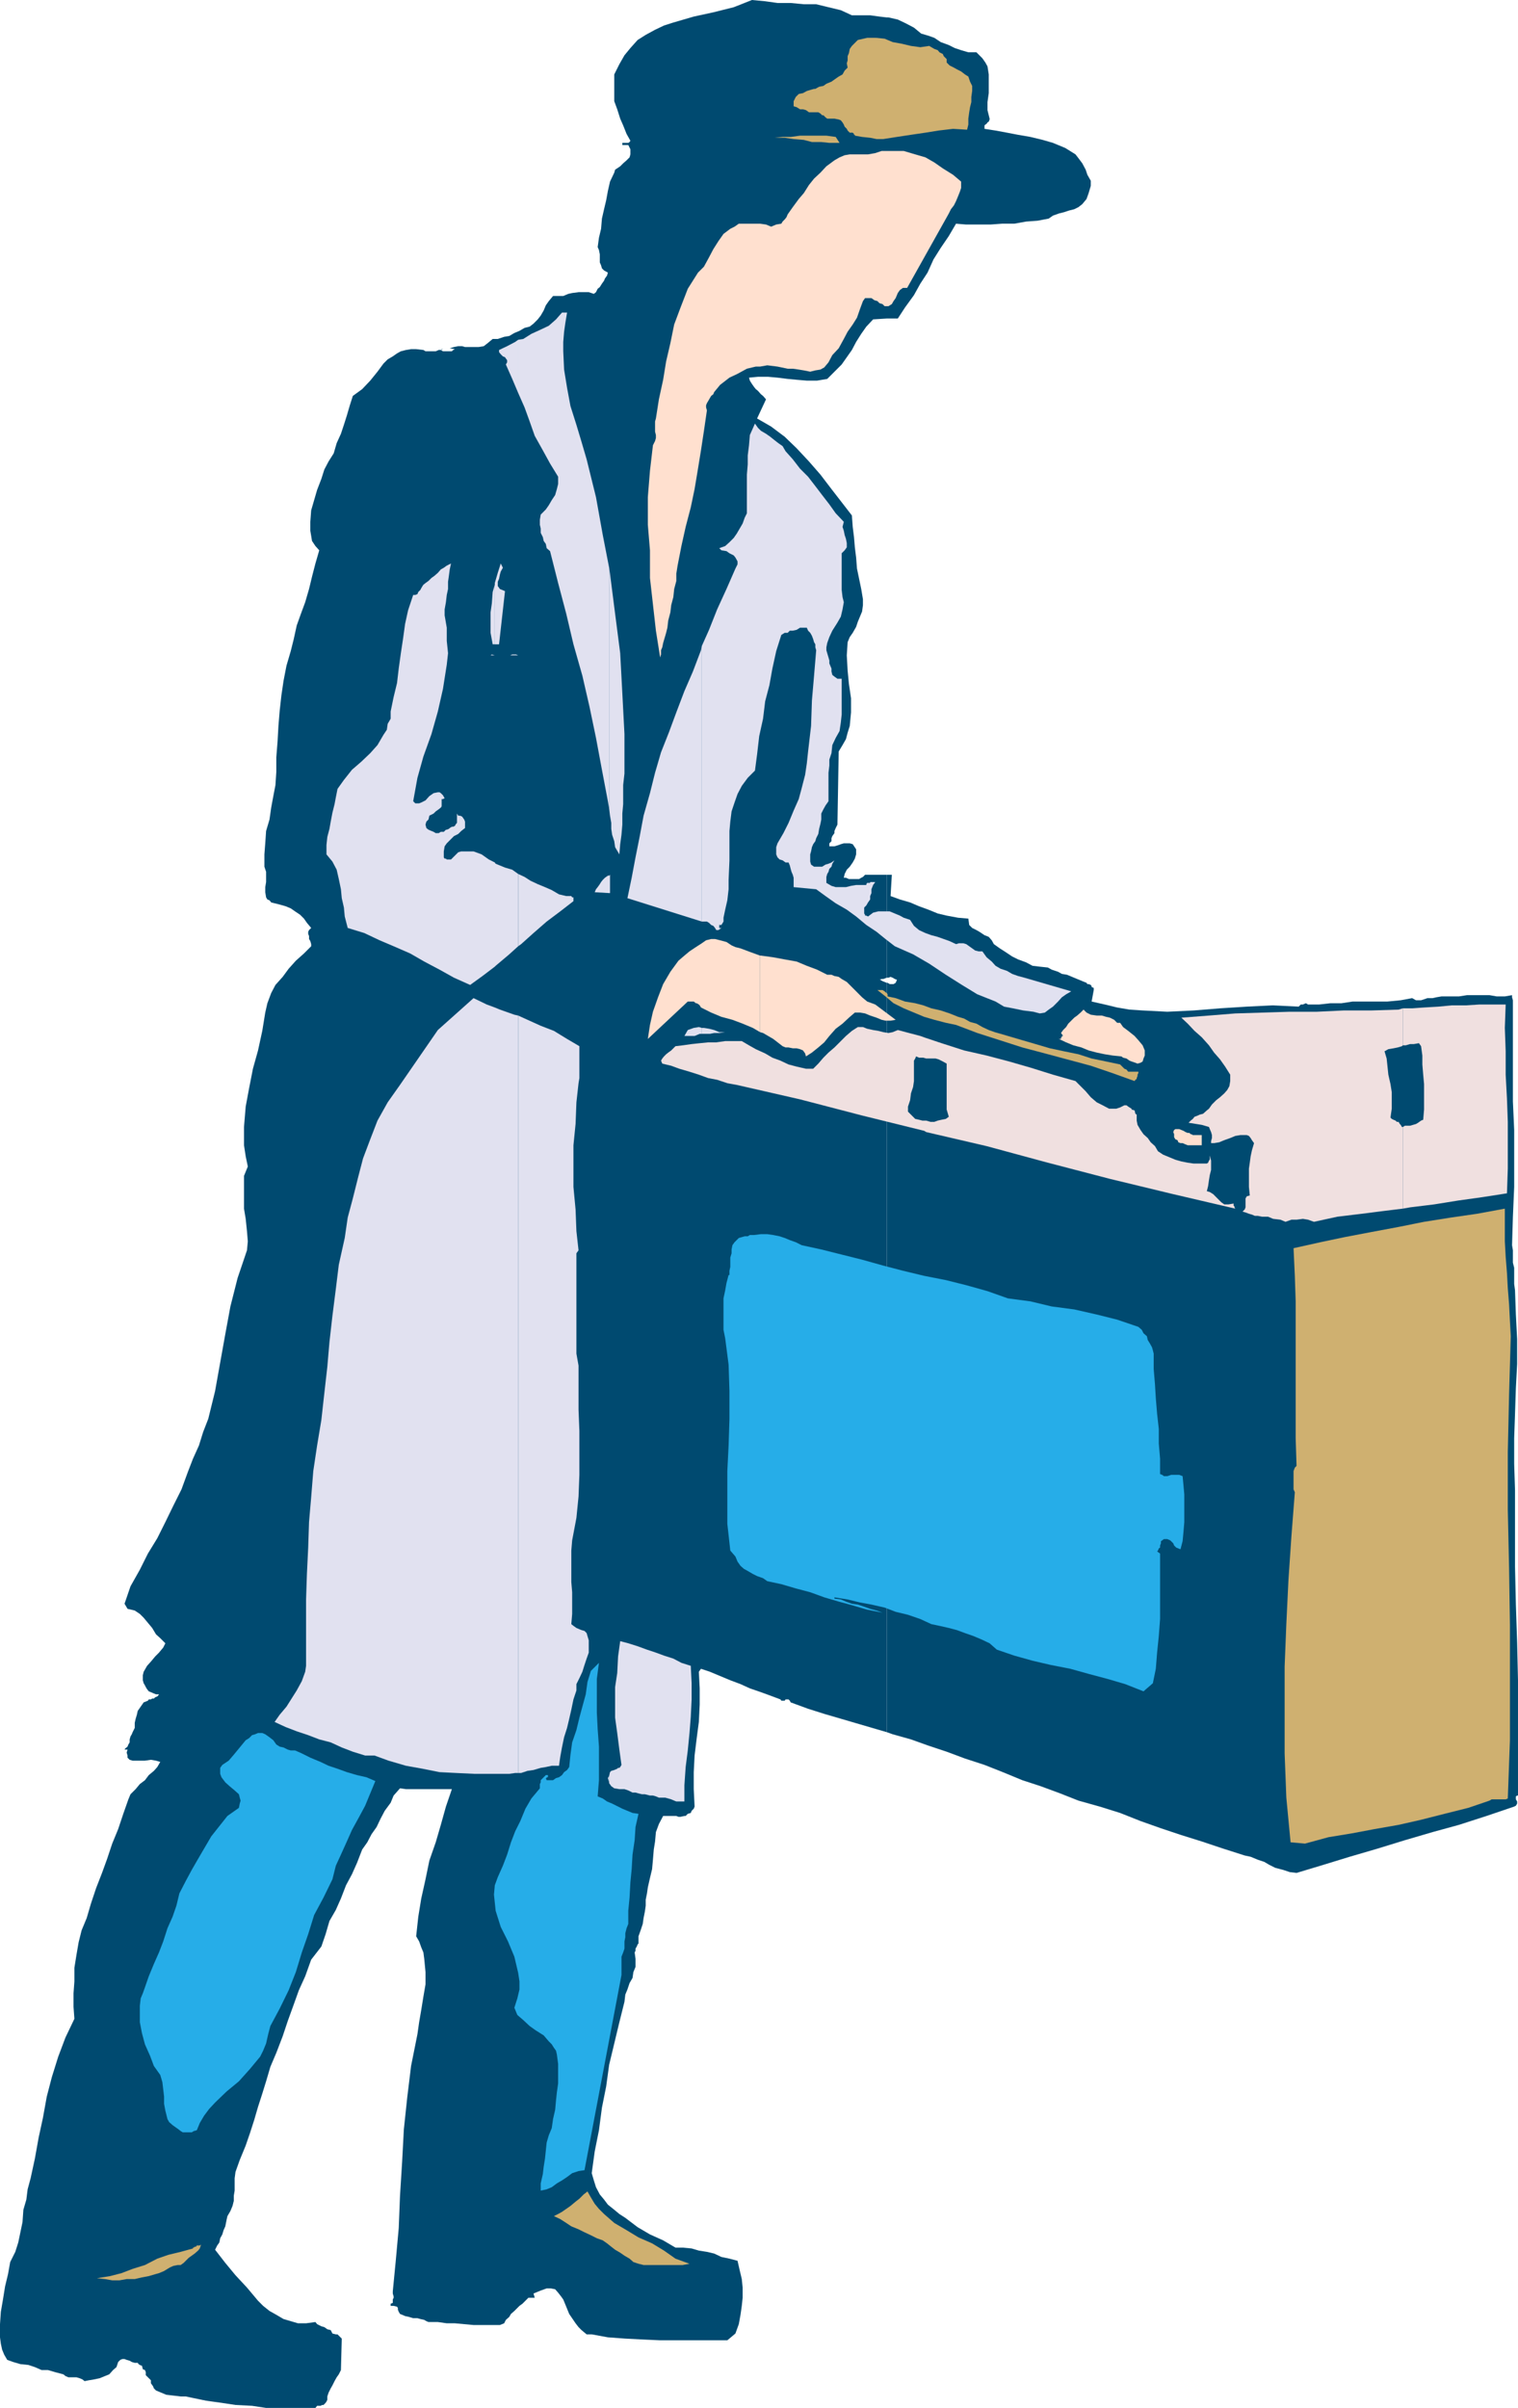 <svg xmlns="http://www.w3.org/2000/svg" width="357.098" height="566.199"><path fill="#004a70" d="m208.598 407.297 1.402.5 4.297 1.203 3.902 1.398 4.5 1.5L227 413.5l4.598 1.5 4.3 1.7 4.602 1.898 4.297 1.402 4.601 1.7 4.301 1.698 5 1.399 4.801 1.5 4.797 1.902 4.8 1.7 4.801 1.601 4.801 1.5 5.098 1.7 5 1.597 1.402.3 1.7.7 1.5.5 1.199.703 1.402.7 1.898.5 1.5.5 1.602.198 6.297-1.898 6.203-1.902 6.5-1.899 6.5-2 6.5-1.902 6.2-1.7 6.5-2.097 6.5-2.203.398-.2.3-.5v-.5l-.3-.5v-.699l.3-.199h.2v-27.101l-.2-8.899-.3-8.902-.2-8.899v-18l-.199-6.199v-6l.2-5.8.199-6 .3-5.7v-5.8l-.3-5.801-.2-5.7-.199-1.5v-3.8l-.3-1.2V294l-.2-1.203.2-6.7.3-7V265.7l-.3-6.699v-23.8l-.2-.7v-.5l-1.699.297h-1.902l-1.7-.297h-5.3l-1.899.297h-4.101l-1.2.203-.898.2h-1.203l-1.5.5h-1.2l-.898-.5-2.699.5-3.102.3H318.2l-2.601.398H313l-2.703.301h-2.598l-.5-.3-.699.3h-.5l-.5.5-6.203-.3-6 .3-6.297.399-6.203.5-6.2.3-5.8-.3-3.098-.2-2.902-.5-2.899-.699-3.101-.699.5-2.703v-.5l-.5-.2v-.199l-.2-.3-.5-.2h-.3l-.2-.3-1-.399-3.597-1.5-1.203-.199-.899-.5-1.5-.5-.898-.5-1.902-.203-1.7-.2-1.5-.8-1.898-.7-1.402-.699-1.5-1-1.399-.898-1.402-1-.5-.902-.7-.801-1-.399-1.199-.8-.699-.399-1-.5-.699-.699-.203-1.5-2.399-.203-2.699-.5-2.101-.5-2.2-.899-2.199-.8-2.101-.899-2.399-.699-2.199-.8.297-5h-1.2v24.198H209l.5-.199.5.2.5.3.5.2-.3.699-.5.3h-.903l-.5-.3h-.2v176.199"/><path fill="#004a70" d="m208.598 231.098-1-.399-.5-.3h-.2l.5-.2h.399l.8-.3v-24.2H203.5l-.5.5-.402.2-.5.3h-2.399l-.699-.3h-.5l.2-.899.5-1 .698-.703.7-1 .5-.899.3-1V199.7l-.8-1.199-.7-.203H198.5l-.703.203-.5.2-1 .3h-1.2v-.703l.5-.5v-.7l.2-.5.5-.699v-.5l.3-.699.403-.8.297-17.2.902-1.5.801-1.402.398-1.5.5-1.598.301-3.199v-3.3l-.5-3.403-.3-3.098-.2-3.601.2-3.098.5-1.203.699-1 .8-1.399.399-1.199.5-1.199.5-1.203.203-1.5v-1.399l-.402-2.398-.5-2.402-.5-2.399-.2-2.601-.3-2.399-.2-2.402-.3-2.399-.2-2.699-2.398-3.101-2.402-3.098-2.598-3.402-2.703-3.098-2.899-3.102-2.8-2.699-3.2-2.402-3.3-1.899 2.101-4.5-.699-.8-.5-.399-.703-.8-.5-.399-.399-.5-.5-.703-.5-.797-.199-.703 2.098-.2h2.402l2.2.2 2.398.3 2.101.2 2.399.203h2.402l2.399-.402 1.699-1.7L198 85.7l1.2-1.7 1.198-1.703 1-1.899 1.2-1.898 1.199-1.703 1.601-1.7 3.2-.199v-70.8l-1.7-.2-2.199-.3h-4.3l-2.602-1.2L192 1h-2.902L186 .7h-3.102L180 .296 176.898 0l-4.3 1.7-4.801 1.198-4.598 1-4.8 1.399-2.2.703-2.101 1-2.2 1.2L150 9.397l-1.703 1.899L146.898 13l-1.199 2.098L144.5 17.5v6.297l.7 1.902.698 2.2.7 1.601.8 2 .899 1.598-.2.3-.3.2h-1.399v.5h1.399l.5 1v1.199l-.2.703-.699.7-.8.698-.7.7-1.199.8-.199.7-1 2.101-.5 2.2-.402 2.199-.5 2.101-.5 2.2-.2 2.398-.5 2.101-.3 2.2.3.699.2 1v1.902l.3.7.2.699.5.5.902.5-.203.699-.5.703-.2.5-.5.7-.5.8-.5.398-.398.801-.5.399-1.199-.399h-2.402l-1.5.2-.899.199-1.199.5h-2.402l-1 1.199-.7 1-.5 1.203-.699 1.2-.699.898-1 1-.902.699-1.2.3-1.199.7-1.199.5-1.203.703-1.2.2-1.5.5h-1.199l-1.199 1-.902.698-1.2.2h-3.199l-.699-.2h-.902l-1 .2-1 .3 1.203.2-.402.199-.301.3h-2.098l-.5-.3h-.5l-.699.3h-2.402l-.5-.3-1.7-.2H96.7l-1.199.2-1.203.3-.899.5-1 .7-1.199.703-1 1-1.402 1.898-1.7 2.102-1.898 2-2.2 1.598-.703 2.199-.7 2.402-.699 2.2L80.2 102l-1 2.2-.699 2.398-1.203 1.902-1 1.898-.7 2.2-1 2.601-.699 2.399L73.2 120l-.2 2.7v2.097l.2 1.203.198 1.2.801 1.198.899 1-.899 3.102-.8 3.098-.7 2.902-.902 3.098-1 2.699-1 2.8-.7 3.2-.699 2.8-1 3.403-.699 3.598-.5 3.402-.402 3.598-.297 3.601-.203 3.598-.297 3.8v3.403l-.203 3.098-.5 2.601-.5 2.7-.399 2.8-.8 2.7-.2 2.898-.199 2.601v2.899l.399 1.203v2.398l-.2 1.2v1.199l.2 1.203.3.5.5.2.399.5.8.198 1.2.301 1.402.399 1.2.5 1 .699 1.199.8.902.903.7 1 1 1.2-.5.5-.2.398v.5l.2.5v.699l.3.5.2.703v.5l-1.7 1.7-1.902 1.698-1.7 1.899-1.398 1.902-1.703 1.899-1 1.902-.899 2.398-.5 2.2-.699 4.3-1 4.602-1.199 4.297-.902 4.601-.801 4.301-.399 4.801v4.297l.399 2.601.5 2.399-.899 2.203v7.7l.399 2.398.3 2.902.2 2.398-.2 2.102-2.199 6.5-1.699 6.7L53 313.7l-1.203 6.698-1.2 6.7-1.597 6.5-1.203 3.101-1 3.2L45.398 343l-1.199 3.098-1.5 4.101L40.797 354l-1.899 3.898L37 361.7l-2.203 3.598-1.899 3.8L30.7 373l-1.402 4.098.703 1.199 1.7.402 1.198.801.899.898 2 2.399.902 1.5 1 .902 1.2 1.2-.5 1-1 1.199-.899.902-1 1.2-.902 1-.801 1.398-.2.8v1.2l.2.699.3.5.2.402.3.5.403.5.5.2.7.3.5.2h.698l-.199.3-.199.2-.5.199-.3.3h-.403l-.297.2H35l-.203.3-1 .399-1.399 2-.199.902-.3 1-.2.899v1.199l-.5 1-.199.5-.3.5-.2.703v.7l-.3.5-.2.5-.5.398-.203.3H30l-.203.7.203.699v.5l.5.5.7.203h2.898l1.402-.203 1.2.203 1 .297-.7 1.203-.8.898-1.2 1-.902 1.2-1.2.902-1 1.2-1.199 1.198-.5 1.2L29 426.5l-1.203 3.598-1.399 3.402-1.199 3.598-1.199 3.3L22.598 444l-1.2 3.598-1 3.402-1.199 2.898-.699 2.801-.5 2.899-.5 3.101v3.2l-.203 2.8v3.2l.203 2.8-2.102 4.399-1.699 4.5-1.5 4.8L11 493l-.902 5-1 4.598-.899 5-1 4.601-.699 2.598-.3 2.402-.7 2.399-.203 2.902-1 4.797-.7 2.203-1.199 2.398-.5 2.801-.699 2.899-.5 3.101-.5 2.899L0 546.5v3.098l.2 1.5.3 1.402.5 1.2.7 1.198 1.398.5 1.699.5 1.902.2 1.5.5 1.598.699h1.5l1.703.5 1.898.5.5.402.7.301H18l.7.2.698.3.5.398 1-.199 1.2-.199 1.402-.3 1.2-.5 1-.403.898-1 .8-.7.399-1.199.5-.5.5-.199h.5l.5.2.703.199.5.3.7.2h.698l.2.3.3.2.5.199.2.8.5.2.199.5v.703l1.203 1.2v.698l.5.7.2.5.5.5 2.398 1 1.699.199 1.703.203h1.2l1.398.297 3.402.703 3.598.5 3.3.5 3.899.2 3.3.5H74.2l.399-.5h.8l.399-.2h.3l.5-.5.2-.3.203-.403v-.797l.297-.902.5-1 .402-.7.5-1 .5-.898.5-.703.5-1 .2-7.399-1-1H79l-.8-.199-.403-.8-.797-.2-.703-.5-.7-.199-1-.5-.398-.5-2.199.297h-1.902l-3.399-1-1.699-1-1.602-.899-1.5-1.199L60.7 541l-2.601-3.102-2.7-2.898L53 532.098 50.598 529l.5-1 .5-.703.199-1 .5-.899.3-1L53 523.5l.297-1.5.203-.902.7-1.2.5-1.199.3-1.199v-1.203l.2-1.2V512.2l.198-1.5 1-2.8 1.399-3.399 1-2.902 1-3.098.902-3.102 1-3.101.899-2.899 1-3.398L65 482.7l1.5-3.903 1.2-3.598 1.198-3.3L70.297 468l1.5-3.3 1.402-3.903 2.399-3.098 1-2.902.902-3.098 1.5-2.601 1.2-2.7 1.198-3.101 1.399-2.598L84 438l1.2-3.102 1.198-1.699 1-1.902 1.2-1.7.902-1.898 1-1.902 1.398-1.899.7-1.699 1.5-1.699 1.402.2h10.797l-1.399 4.097-1.199 4.3-1.199 4.102-1.5 4.301-.902 4.398-1 4.5-.7 4.301-.5 4.598.7 1.203.5 1.398.5 1.2.199 1.5.3 3.101v2.899l-.5 2.902-.5 3.098-.5 2.902-.398 2.797-1.5 7.5-.902 7.402-.797 7.5-.402 7.598-.5 8-.301 7.601-.7 7.7-.699 7.199v.5l.2.703v.297l-.2.402v.801l-.5.2v.5h.7l.8.198.2.301v.399l.199.5.3.5.5.199.7.3.902.2 1 .3h1l.7.2.898.203.5.297.5.203H103l2.098.297H107l2.2.203 2.198.2h6.2l1-.403.402-.797.797-.703.402-.7.801-.699 1.2-1.199.698-.5 1.2-1.199.199-.203h1.5l-.297-1 1.7-.7 1.398-.5h1l1 .2.699.8.703.903.5.7.5 1.198.898 2.2 1.5 2.199.7.902.699.7 1.203 1h1.2l3.8.699 4.098.3 3.902.2 4.297.199h15.8l1.903-1.598.797-2.199.402-2.203.301-2.098.2-1.902v-2.399l-.2-2-.5-2.101-.5-2.2-1.902-.5-1.899-.398-1.699-.8-1.703-.399-1.899-.3-1.699-.5-2.101-.2h-1.7L156 526.797l-3.102-1.399L150 523.7l-2.902-2.199-1.399-.902-1.199-1-1.5-1.2-.902-1.199-1-1.199-.899-1.703-.5-1.598-.5-1.699.7-5.102 1-5 .699-5.3 1-5 .699-5.098 1.203-5 1.2-5 1.198-4.8.2-1.7.5-1.203.5-1.5.699-1.2.203-1.398.5-1.199v-1.902l-.203-1.5.203-.399v-.5l.297-.5.203-.5.2-.199v-1.703l.5-1.399.5-1.5.198-1.398.301-1.5.2-1.402V446.7l.3-1.5.2-1.402.5-2.2.5-2.097.199-2.203.199-2.399.3-1.898.2-2.203.703-1.899 1-1.898h3.098l.5.2h.5l.902-.2h.297l.5-.5.703-.203.2-.5.5-.5.198-.5-.199-4.098v-4l.2-3.902.5-4.098.5-3.8.199-4.102V397l-.2-3.902.5-.7 2.102.7 4.797 2 2.402.902 2.2 1 2.601.898 2.2.801 2.398.899.199.3h.8l.2-.3h.703l.297.3.203.399 4.098 1.5 3.8 1.203 4.102 1.2 4.098 1.198 4.101 1.2 2.399.699v-176.2m0-156.199h2.601l1.7-2.601L215 69.398l1.5-2.699 1.7-2.601L219.597 61l1.699-2.703 1.902-2.797 1.7-2.902 2.398.199H233l2.7-.2h2.898l2.8-.5 2.7-.199 2.601-.5 1-.699 1.399-.5 1.199-.3 1.203-.399 1.2-.3 1-.5.898-.7 1-1.203.5-1.399.5-1.699V42.5l-.801-1.402-.399-1.2-.8-1.5-.899-1.199-.699-.902-2.402-1.5-2.899-1.2-2.402-.699-2.899-.699-2.898-.5-2.602-.5-2.699-.5-2.601-.402V29.5l.199-.203.3-.2.2-.3.3-.2.2-.5v-.199l-.5-2V24l.3-2.102V17.5l-.3-1.902-.5-.899-.7-1-.699-.699-.699-.703h-1.902l-1.7-.5-1.5-.5-1.398-.7-1.902-.699-1.5-1-1.399-.5-1.699-.5L215 6.5l-1.902-1-1.899-.902-2.199-.5h-.402v70.8"/><path fill="#004a70" d="m103.7 82.297.5-.2h-.302zm0 0"/><path fill="#ffe0cf" d="M262.797 240.5h.703l.7 1 1.198.898 1.5 1.2.899 1 1 1.199.5 1.203v1.2l-.297.698-.203.7-.5.3-.7.2-.5-.2-.898-.3-.5-.2-.699-.5-.8-.199-.403-.3-2-.2-1.899-.3L258 247.5l-1.902-.5-1.7-.703-1.898-.5-1.703-.7-1.7-.8h.5v-.399h.2v-.3h.3l-.5-.7.5-.699.7-.699.5-.8.703-.7.7-.703.698-.5.801-.7.7-.699.699.7 1 .5 1.402.199h1.2l1 .3.898.2 1 .5.699.703m19.403 26.398h.5v2.399h-3.302l-.5-.2-.699-.3h-.5l-.5-.2-.199-.5-.5-.199-.3-.5v-.699l-.2-.5.2-.5.3-.199h.898l1 .398.5.301.5.2h.399l.3.3h.2l.3.2h1.602M178.797 242.7l.703.198 2.398 1.399 2.2 1.703.699.297h.703l1 .203h.898l.801.2.7.3.5.7.199.698L191 247.5l1.5-1.203 1.398-1.2 1.2-1.5 1.5-1.699 1.601-1.199 1.5-1.402 1.399-1.2h1.199l1.203.2 1.2.5 1.5.5 1.198.5.899.203h1.203l1.2-.203-4.802-3.598L204 235.5l-1.203-1-1.2-1.203-2.398-2.399L198 230.2l-.703-.5-1-.199-.7-.3h-1L192.2 228l-2.402-.902-2.399-1-2.8-.5-2.7-.5-2.898-.399h-.203v18"/><path fill="#ffe0cf" d="m178.797 224.7-2.2-.802L174.2 223l-1.199-.3-.902-.403-1.2-.797-1.5-.402-1.199-.301h-.902l-1.2.3-1 .7-1.398.902-1.5 1-1.199 1-1.402 1.2-1.899 2.601-1.699 2.898-1.203 3.102-1.2 3.398-.699 3.102-.5 3.297 9.399-8.797h1.402l.5.398h.2l.5.301.199.2.3.5 2.399 1.199 2.402 1 2.598.699 2.402.902 2.399 1 1.699 1v-18M178.797 86.2l1.703-.302 2.398.301 2.399.5h1.203l1.398.2 1.2.199 1.5.3 1.199-.3 1.203-.2.898-.5 1-1.199.899-1.699 1.5-1.602L198.5 79.7l.898-1.699 1.2-1.703 1-1.598.699-2 .703-1.902.5-.7h1.5l.7.5.698.2.5.5.7.203.5.5H209l.797-.5.402-.703.5-.7.5-1.199.5-.699.7-.5h1l9.3-16.601.5-.899.5-1 .7-.902.5-1 .5-1.2.398-1 .3-.898v-1.5l-1.898-1.601-2.402-1.5-2-1.399-2.098-1.2-2.402-.703-2.7-.797h-5.199l-1.5.5-1.699.297h-4.3l-1.2.203-1.199.5-1.203.7-1.899 1.398-1.398 1.5L191.5 42l-1.203 1.5-1.2 1.898-1.199 1.399-1.398 1.902-1.203 1.7-.297.699-.402.5-.5.5-.301.5-1.2.199-1.199.5-1.199-.5-1.402-.2V86.2m0-33.602h-5l-1 .699-1 .5L170.199 55 169 56.7l-1.203 1.898-1 1.902-1.2 2.2-1.398 1.398-2.402 3.8-1.7 4.399-1.5 4-.898 4.402-1 4.301-.699 4.297-1 4.601-.703 4.5-.2.7v2.402l.2.797V103l-.2.7-.5 1-.699 6-.5 6.198v6.5l.5 6v6.5l1.399 12.399 1 6.3.203-.699v-1l.297-.699.203-1 .2-.699.3-1 .2-.703.3-1.2.2-1.699.5-1.898.198-1.703.5-1.899.2-1.898.5-1.902v-1.7l.3-1.898.899-4.602 1-4.5 1.203-4.601.898-4.297.801-4.8.7-4.302.699-4.601.699-4.797-.2-.703v-.5l.2-.5.3-.5.403-.7.297-.5.5-.398.203-.5 1.398-1.699 2.2-1.703 1.902-.899 2.2-1.199 2.097-.5h1V52.598"/><path fill="#f0e0e0" d="m217.898 266.2 14.2 3.3 14.402 3.898 14.598 3.801L276 280.797l14.598 3.402-.2-.3v-.2l-.199-.199v-.5l-1.199.2h-1l-.703-.5-1.2-1.2-.699-.703-.8-.5-.7-.2.301-1.199.2-1.398.199-1.203.3-1.2v-2.199l-.3-1.199v-1 2l-.2.2-.199.5-.3.199h-3.102l-1.399-.2-1.5-.3-1.398-.399-1.203-.5-1.7-.699-1.199-.8-.699-1.2-1-.902-.699-1-1-.899-.703-1-.7-1.199-.199-1v-1.402l-.3-.2-.2-.8-.699-.2v-.199l-.5-.3-.3-.2-.399-.3h-.5l-1 .5-.902.3h-1.7l-1.5-.8-1.398-.7-1.402-1.199-1.2-1.402-2.398-2.399-5.3-1.5-5.102-1.601-5.2-1.5-5.3-1.399-5.301-1.199-5.297-1.703-3.602-1.2v4.801h2.2l.699.2 1 .5.902.5v10.8l.5 1.7-.699.5-1 .199-.902.203-.801.297h-.899l-1-.297v2.7m0-2.7H217l-.8-.203-.903-.2-1.7-1.699V260.2l.5-1.5.2-1.601.5-1.5.203-1.399v-4.8l.297-.5.203-.5.7.3h1l.698.2v-4.801l-1.398-.5-5.3-1.399-1.2.5-1 .2-1.203-.2-1.2-.3-1.199-.2-1.398-.3-1-.399h-1.203l-1.399.898-1.398 1.2-1.5 1.5-1.203 1.199-1.399 1.203-1.199 1.2-1.199 1.398-1.203 1.199h-1.7l-2.199-.5-1.898-.5-1.902-.899-1.899-.699-1.699-1-2.203-1-1.598-.902-1.699-1h-3.902l-2.098.3h-1.902l-2 .2-1.899.203-2.101.297-1.7.203-1 1-.699.5-.5.398-.5.5-.402.5-.297.5.297.7 2.101.5 1.899.699 2.402.703 2.2.7 2.199.8 2.101.398 2.399.801 2.199.399 14.902 3.402 14.598 3.797 14.601 3.601.5.301v-2.7M330 284.2l1.7-.302 5.698-.699 5.602-.902 5.7-.797 5.8-.902.2-5.801v-11l-.2-5.5-.3-5.598v-5.5l-.2-5.5.2-5.5H348l-3.102.2H341.5l-3.102.3-3.398.2-2.8.199H330v8.699h.7l1-.297h.898l1.199-.203.5.703.3 2.2v2.097l.2 2.402.203 2.2v6l-.203 2.398-.5.203-.7.5-.5.297-.699.203-.699.2H330.5l-.5.3v19.2"/><path fill="#f0e0e0" d="M330 265h-.203l-.297-.5-.203-.203-.297-.5h-.402l-.301-.297-.5-.203-.399-.2-.3-.3.3-2.098v-3.902l-.3-1.899-.5-2.199-.2-1.902-.199-1.899-.5-1.699.899-.5 1.199-.199 1-.203 1-.297.203-.203v-8.7l-1 .301-6.402.2h-6.5l-6.301.3h-6.399l-6.3.2-6.5.199-6.2.5-6.5.5 1.5 1.402 1.602 1.7 1.7 1.5 1.698 1.898 1.2 1.703 1.402 1.598 1.2 1.699 1.198 1.902v1.5l-.199 1.2-.5.898-.699.8-1 .903-.902.7-1 1-.7 1-.5.398-.898.8-.8.2-.403.199-.797.3-.402.5-.5.403-.5.5 3.101.5.7.2 1 .3.199.5.3.7.2.698v.7l-.2.699v.5h.7l1.199-.2 1.203-.5 1.398-.5 1.2-.5 1.199-.199h1.5l.5.2.402.5.301.5.5.699-.5 1.703-.3 1.398-.2 1.5-.203 1.399v4.3l.203 2-.703.2-.297.5v2.101l-.203.5-.5.5.703.2.797.3.703.2.7.3h.698l1 .2h1.399l1.203.5 1.7.199 1.198.5 1.399-.5H305l1.5-.2 1.2.2 1.398.5 5.5-1.2 5.8-.699 5.5-.699 4.102-.5V265"/><path fill="#e1e1f0" d="M116.398 417.098h3.399l1.402-.2h.7V238.797l-.899-.2-3.402-1.199-1.2-.5v180.2m0-180.2-1.898-.699-3.102-1.5-8.398 7.5-8.902 12.899-2.899 4.101-2.402 4.301-1.7 4.398-1.699 4.5L84.2 277l-1.2 4.797-1.203 4.5-.7 4.8-1.398 6.301-.699 5.7-.8 6.3-.7 6.2-.5 5.8-.703 6.2-.7 6.3-1 6-.898 6-.5 6.2-.5 5.8-.199 6-.3 6.2-.2 6v15.601l-.203 1.399-.797 2.199-1.203 2.203-2.399 3.797-1.601 1.902-1.2 1.7 2.602 1.199 2.598 1L72.5 408l2.598 1 2.699.7 2.601 1.198 2.602 1 2.898.899h2.2l3.3 1.203 4.102 1.2 3.898.698 4 .801 3.899.2 4.3.199h4.801v-180.2m0-9.601.2-.2 3.199-2.699 2.101-1.898v-17l-1.398-1-1.703-.5-2.2-.902-.199-.301v24.5m0-24.5-1.398-.7-1.703-1.199-1.899-.699H108.5l-.703.2-1.7 1.699h-1l-.199-.2h-.3l-.2-.3v-1.399l.2-1.199.5-.703 1.699-1.7 1-.5.703-.699.898-.699v-1.5l-.199-.5-.5-.699-.5-.203h-.402l-.297-.5v2.203l-.203.2-.297.5-.402.198h-.301l-.5.301-.2.2-.5.199h-.199l-.5.5h-.699l-.5.3h-.699l-.5-.3-.5-.2-.703-.3-.5-.399-.2-.8.2-.7.5-.5.203-.902 1-.5.5-.5.7-.5.5-.399.198-.3v-1.7h.301l.399-.199-.399-.699-.5-.5-.3-.203H103l-1 .203-1 .7-.902 1-1 .5-.5.198h-.899l-.5-.5 1-5.5 1.399-5 1.902-5.3 1.5-5.301 1.2-5.297.898-5.703.3-2.7-.3-2.898v-3.101l-.5-2.899v-1.402l.3-1.7.2-1.699.3-1.398v-1.703l.2-1.399.199-1.5.3-1.398-1 .5-.699.5-.699.398-.699.801-.8.7-.7.5-.703.699-.7.5-.5.402-.199.297-.3.5-.2.402-.5.5-.199.5-.5.2h-.5L96 143.5l-.703 3.2-.5 3.597-.5 3.3-.5 3.602-.399 3.399-.8 3.3-.7 3.399V169l-.699 1.2-.199 1.398-.8 1.199-1.403 2.402-1.7 1.899-2.097 2L82.797 181l-1.899 2.398-1.5 2.102-.398 2-.3 1.598-.5 2-.403 2.101-.297 1.7-.5 1.898-.203 1.902v2.2l1.402 1.699 1 1.902.5 2.2.5 2.398.2 2.101.5 2.2.199 2.101.699 2.7 3.902 1.198 3.598 1.7 3.3 1.402 3.903 1.7 3.297 1.898 3.601 1.902 3.399 1.898 3.8 1.7 2.903-2.098 2.898-2.203v-24.5m0-48.699-.699-.2-.3.2zm0-2.598h1l1.399-12.5-1.2-.5-.5-.703v-1l.301-.7.2-1 .199-.699.5-.898-.5-1-.7 2.2-.699 2.398V151.5"/><path fill="#e1e1f0" d="m116.398 137.5-.5 1.7-.199 2.698-.3 2.102v4.797l.5 2.703h.5v-14m5.499 279.398h.7l1.5-.5 1.402-.199 1.7-.5 1.198-.199 1.399-.3h1.703l.297-2.102.402-2.2.5-2.398.7-2.203.5-2.098.5-2.199.5-2.402.699-2.098V396l.699-1.402.703-1.5.5-1.598.5-1.5.5-1.402v-2.899l-.3-1-.2-.699-.5-.5-.703-.203-.5-.2-.7-.3-.699-.5-.5-.399.2-2.398v-5.102l-.2-2.398v-7.402l.2-2.399 1-5.3.5-5 .199-5.102V336.5l-.2-5v-10.402l-.5-2.801v-23.598l.5-.699-.5-4.5-.199-5.102-.5-5.3v-9.801l.5-5 .2-5.098.5-4.5.199-1.199V246l-2.899-1.703-3.101-1.899-3.098-1.199-3.101-1.402-2.2-1v178.101m0-194.398.7-.5 2.902-2.602 3.098-2.699 3.199-2.402 3.101-2.399V211h-.3l-.2-.3H133.2l-1.699-.403-1.703-1-1.598-.7-1.699-.699-1.703-.8-1.399-.899-1.5-.699v17m-.001-68.402-.5-.2h-.898l-.5.2h1.898m0-61.7 1.5 3.399 1.2 3.3 1.199 3.403 1.902 3.398 1.7 3.102 1.898 3.098v1.699L131 115l-.402 1.398-.801 1.2-.7 1.199-.699 1L127.2 121l-.199 1.2v1.198l.2.899v1l.5 1 .198.902.5.7.2 1 .8.699 1.899 7.5 1.902 7.199 1.7 7.203 2.101 7.398 1.7 7.399 1.5 7.203 1.398 7.5 1.402 7.398.297 1.7V133.5l-1.5-7.703-1.598-8.899L138 108l-1.203-4.102-1.2-4L134.2 95.5l-.8-4.3-.7-4.302-.199-4.3v-2.2l.2-2.398.3-2.102.398-2.398H132.2l-1.402 1.598-1.7 1.5-1.898.902-2.199 1-1.902 1.2-1.2.198v12.5m-.001-12.5-.699.5-1.902 1-1.899.899v.5l.399.5.5.5.5.203.203.297.297.402v.5l-.297.5 1.5 3.399 1.398 3.3v-12.5m21.399 339.2v.199l.5.703.703.5 1.2.2h1.198l.899.3 1 .5h.703l.7.2.8.198h.7l1.198.301h.7l.699.2.703.3h1.5l1.398.399.7.3.5.2H161v-3.801l.297-4.297.5-3.902.402-4.098.301-3.8.2-4.102v-3.801l-.2-4.098-2.203-.699-1.899-1-2.199-.703-1.902-.7-2.098-.699-2.199-.8-2.203-.7-1.899-.5-.5 3.602-.199 3.898-.5 3.301v7.2l.5 3.601.5 3.898.5 3.602-.3.5-.2.2h-.3l-.2.198-.699.301-.703.2-.297.3-.203.899v1.5"/><path fill="#e1e1f0" d="m143.297 417.598-.297.5.297 1zm0-207.598h.203v-4.3l-.203.198V210m0-4.102H143l-.703.5-.5.5-.399.5-.3.5-.5.7-.399.5-.3.699 3.398.203v-4.102m0-15.8.203 1.699.297 1.703v1.398l.203 1.399.5 1.5.2 1.402 1 1.7.198-2.399.301-2.203.2-2.399v-2.601l.199-2.2v-4.5l.3-2.699v-9.3l-.5-9.598-.5-9.402-1.199-9.301-1.199-9.399-.203-1.398v56.598m21.801 53H167l1-.2h1.2l1.398-.199h-1.399l-1.199-.5-1.203-.3-1.2-.2h-.5v1.399"/><path fill="#e1e1f0" d="m165.098 241.7-.7-.2-1.199.2-1.402.5-.797 1.398h2.398l1.2-.5h.5v-1.399m0-24.999h1.199l.5.3.5.5.5.2.402.5.301.5h.5l.7-.5h-.5v-.7h.5l.5-.8v-.903l.398-1.899.5-2.199.3-2.601v-2.2l.2-4.601v-6.899l.199-2.199.3-2.402.7-2.098.703-2 1-1.902 1.398-1.899 1.7-1.699.5-3.8.5-4.301.902-4.098.5-4.102 1-3.8.7-3.899.898-4.101 1.199-3.801.8-.5h.7l.5-.5h.703l.898-.2.801-.5h1.598l.3.7.5.5.403.703.297.797.203.703.297.5v.7l.203.698-.5 6-.5 5.801-.203 6-.7 6-.3 2.801-.399 2.7-.8 3.097-.7 2.601-1.199 2.7-1.199 2.902-1.203 2.398-1.399 2.399-.3.902v1.7l.3.699.5.5.7.199.699.5h.703l.297.703.203.797.2.703.3.7.2.698v2.2l5.3.5 2.2 1.601 2.398 1.7 2.601 1.5 2.2 1.601 2.398 2 2.402 1.598 2.098 1.699 2.203 1.703 4.297 1.898 3.8 2.2 3.903 2.601 3.797 2.399 3.601 2.199 4.301 1.703 2 1.2 2.098.398 2.402.5 2.399.3 1.5.399 1.199-.2.902-.699 1-.699 1.2-1.199.898-1 1-.703 1.203-.7-11-3.199-1.5-.398-1.402-.5-1.2-.703-1.5-.5-1.199-.7-.902-1-1.2-1-1-1.398h-.898l-.8-.199-1.399-1-.703-.5-.7-.203h-1l-.699.203-1.5-.703-1.398-.5-1.402-.5-1.5-.399-1.399-.5-1.5-.699-1.199-1-.902-1.402-1.5-.5-.899-.5-1.199-.5-1.203-.5h-2.7l-1.199.3-1.199.903-.402-.203h-.297v-.2l-.203-.3v-1.399l.5-.5.402-.699.5-.699v-.8l.301-.7v-.902l.398-1 .5-.7H204.7v.2h-.7l-.203.3v.2h-2.399l-1.199.199-1.199.3h-2.402l-1-.3-1.2-.7V206.2l.2-.699.3-.5.2-.703.5-.5.199-.7.5-.8-.7.5-.699.3-.699.2-.8.5H191.5l-.703-.5-.2-.7v-1.699l.2-.699.203-1 .297-.699.5-.703.203-.7.5-1 .2-1.199.3-1.199.2-1v-1.402l.5-1 .5-.899.698-1V181.7l.2-1.699v-1.402l.5-1.5.199-1.899.8-1.699.903-1.602.297-2L198 168v-8.402h-1l-.703-.5-.5-.399-.2-.8v-.7l-.5-1.199v-.703l-.199-.7-.3-1-.2-.699v-.699l.2-1 .5-1.402.699-1.5 1.203-1.899.797-1.398.402-1.703.301-1.7-.3-1.199-.2-1.699v-8.601l.7-.7.5-.699v-1l-.2-1-.3-.902-.2-1-.3-.899.3-1.199-1.902-2-1.5-2.101-1.7-2.2-1.601-2.101-1.7-2.2-1.898-1.898L186.5 108l-1.703-1.902-.7-1.2-1-.699-.898-.699-1-.8-1-.7-1.199-.703-.703-.7-.7-1-1.199 2.7-.199 2.402-.3 2.399v2.101l-.2 2.399v9.101l-.5 1-.5 1.399-.699 1.199-.703 1.203-.7 1-1 1-1 .898-1.398.5.5.5 1.2.2.699.5 1 .5.402.5.5.902v.7l-.5 1-2.102 4.8-2.199 4.797-1.902 4.8-1.7 3.801V216.7"/><path fill="#e1e1f0" d="m165.098 151.898-.2 1-1.898 5-2 4.602-1.902 5-1.7 4.598-1.898 4.8-1.402 4.801-1.2 4.801-1.5 5.297-.898 4.8-1 5-.902 4.801-1 4.801 17.5 5.5v-64.8"/><path fill="#26ade8" d="m71 412.297 2 1 2.398 1 1.899.902 2.101.7 2.2.8 2.402.7 2.2.5 2.097.898-1.2 2.902-1.199 2.899-1.398 2.601-1.703 3.098-1.2 2.703-1.398 3.098L79 438.699l-.8 3.2-2.102 4.3-2.2 4.098-1.398 4.5-1.5 4.3-1.402 4.602-1.7 4.301-2.101 4.297-2.2 4.101-.5 1.899-.5 2.203-.699 1.7-.699 1.398-2.402 2.902-2.598 2.898-2.902 2.399-2.7 2.601-1.398 1.5L48 497.5l-1 1.7-.703 1.698-.7.2-.5.3H43l-.5-.3-.5-.399-.703-.5-.7-.5-.8-.699-.399-.703-.5-2-.3-1.598V493l-.2-1.703-.199-1.7-.5-1.699-1.5-2.101-.902-2.399-1.2-2.699-.699-2.601-.5-2.598v-3.902l.2-1.7.5-1.199.5-1.402.902-2.598 1.2-2.902 1.198-2.7 1-2.597 1-3.102 1.2-2.699.902-2.601.7-2.899 1.5-2.902 1.398-2.598 1.5-2.601L48 434.699l1.7-2.902 1.898-2.399L53.5 427l2.7-1.902.198-1 .2-.7-.2-.699-.199-.8-1-.899L54 420l-1-.902-.902-1.2-.301-.8v-1.399l.5-.699 1.5-1L55 412.598l2.797-3.399.8-.5.7-.699.703-.203.7-.297h1l.698.297 1 .703.899.7.703 1 .797.5.902.198 1 .5.7.2h1l.699.3.902.399m69.598 10.101 1.199.5 1 .7 1.203.5 2.398 1.199 2.399 1 1.402.203-.699 3.098-.203 3.101-.5 3.399-.2 3.402-.3 3.098-.2 3.601-.3 3.098v3.101l-.399 1-.3 1.2v.902l-.2 1v1.7l-.3.898-.399 1v4.3l-8.699 45.899-1.402.203-1.5.5-1.2.898-1.199.801-1.199.7-1.203.898-1.2.5-1.398.3v-1.699l.5-2.199.2-1.699.3-1.902.2-1.899.199-1.902.5-1.7.699-1.699.3-2.101.5-2.2.2-2.199L131 492l.297-2.102v-4.601l-.297-2.2-.203-.898-.5-.699-.5-.8-.7-.7-1.199-1.402-1.898-1.2-1.402-1-1.5-1.398-1.399-1.203-.699-1.7.7-2.199.5-2.101v-1.899l-.302-2-.898-3.8-1.5-3.598-1.703-3.402-1.2-3.801-.398-3.797.2-2.203.699-1.899 1.199-2.699 1-2.601.902-2.899 1-2.601 1.2-2.399 1.199-2.902 1.402-2.399 2-2.398v-1l.2-.402v-.5l1.198-1.2h.5v.5h-.3v.2h-.2l.2.5h1.5l.699-.5.703-.2.7-.5.5-.699.698-.5.5-.699.301-2.902.399-2.899 1-2.902.699-2.899.703-2.601.797-2.899.402-2.898.801-2.602 1.898-1.898-.5 3.797v7.902l.2 3.899.3 4.101v7.899l-.3 3.8m48-129.601 4.601 1L198 295l4.797 1.2 5 1.398 4.601 1.199 5 1.203 5.102 1 4.797 1.2 5 1.398 4.8 1.699 5.301.703 5 1.2 5.301.698 5.301 1.2 4.797 1.199 5 1.703.8.7.403.8.797.7.203.898.5.8.5.899.2.703.198.797v3.601l.301 3.602.2 3.297.3 3.601.399 3.602v3.398l.3 3.602v3.598l.5.199.399.3h.8l.903-.3h1.898l.801.3.2 2.102.199 2.2v6.5l-.2 2.398-.199 2.101-.5 1.899-1-.399-.5-.5-.199-.5-.5-.5-.203-.199-.7-.3h-.8l-.399.3-.3.2v.5l-.2.5v.5l-.3.199-.2.5-.199.199.7.5v15.402l-.301 4-.399 3.899-.3 3.8-.7 3.399-2.199 1.902-4.3-1.699-4.102-1.203-4.5-1.2-4.301-1.199-4.598-.898-4.3-1-4.301-1.203-4.098-1.399-1.703-1.5-1.899-.898-1.898-.8-2-.7-1.902-.703-1.899-.5-2.199-.5-1.902-.399-2.598-1.199-2.902-1-2.899-.699-2.601-1-3.098-.703-2.703-.5-2.899-.7-3.101-.5v.301l1.5.2 1.203.5 1.398.5 1.399.199 1.5.5 1.402.5 1.5.402 1.399.5L204 378.5l-3.402-1-3.301-.902-3.399-1-3.3-1.2-3.399-.898-3.402-1-3.297-.703-1-.7-1.402-.5-1-.5-1.2-.699-.898-.5-.8-.699-.7-1L173 366l-1.203-1.402-.7-6.301v-12.399l.301-6 .2-6.3v-6.5l-.2-6.2-.8-6.199-.399-2v-7.402l.399-1.899.3-1.699.5-1.902h.2v-1l.199-.899V295.7l.3-1v-.902l.2-1 .5-.7 1-1 .703-.199.7-.199h.698l.5-.3h1l1.602-.2h1.5l1.398.2 1.5.3 1.2.399 1.199.5 1.402.5 1.399.699"/><path fill="#cfb070" d="m47.297 527.797-.297.902-.402.5-.801.7-1.399 1-1.199 1.199-.699.5h-.703l-1 .199-.7.3-.699.403-.8.5-.7.297-.5.203-.699.2-1.699.5-1.602.3-1.699.398h-1.902l-1.7.301h-1.699l-1.699-.3-1.902-.2 3.101-.5 2.7-.699 2.601-1 2.899-.902 2.902-1.5 2.598-.899 2.902-.699 2.898-.8v-.2h.2l.199-.203h.3l.2-.297H47l.297-.203m111.601 3.301 3.301 1.199-1.601.3h-9.2l-1.199-.3-1.199-.399-.902-.8-1.2-.7-1-.699L144.7 529l-.902-.703-1-.797-1-.703-1.399-.5-1.398-.7-1.5-.699-1.402-.699-1.7-.699-1.199-.8-1.402-.903-1.5-.7 1-.5.902-.5 2-1.398 1.2-1 .898-.699 1-1 .902-.703.801 1.402.898 1.5 1 1.2 1.2 1.199 2.402 2.101 2.898 1.7 2.801 1.699 3.2 1.402 2.8 1.7 2.7 1.898M354 284.2v7.698l.2 3.602.3 3.797.2 3.601.3 3.801.2 3.899.198 3.601-.398 13.7-.3 13.601V355l.3 13.7.2 13.398v27.101l-.5 13.7-.5.199h-3.302l-.5.3-5 1.7-5.601 1.402-5.5 1.398-5.297 1.2-5.703 1-5.297 1-5.5.902-5.5 1.5-3.402-.3-1-10.5-.399-10.403v-20.399l.399-10 .5-10.398.699-10.3.8-10.302-.3-.699v-4.3l.3-.801.403-.399-.203-6.5V306l-.2-6-.3-6.5 6.3-1.402 5.7-1.2 6.3-1.199L329 288.5l6-1.203 6.297-1 6.203-.899 6.5-1.199m-145.203-49.902 1.902.402 2.2.801 2.398.398 1.902.5 1.899.7 2.199.5 2.101.699 2 .8 1.399.403 1.402.797 1.5.402 1.399.801 1.5.7 1.402.5 1.398.398 1.7.5 3.402 1 3.098.902 3.402 1 3.297.7 3.402.698 3.098 1 3.402.7 3.301.699 1 1 .5.203.398.5h2.399v.297l-.2.402V253l-.199.5v.2l-.3.198-.2.301-5.3-1.902-5-1.7-5.598-1.5-5.203-1.398-5.297-1.402-10.602-3.399-5-1.898-2.398-.5-2.703-.703-2.399-.7-2.398-1-2.402-1-2.399-1.199-1.902-1.601-1.899-1.5h1.2l.5.3.199.2.3.203.2.297v.5M191.5 33.398h1.7l1.898.2h2.402l-.902-1.399-2.2-.3H191.5v1.5m0-1.501h-3.3l-2.2.301h-1.902l-1.899.2h-2 4.399l2.101.3 2.399.2 1.902.5h.5v-1.5m0-5.501h1l.5.301.398.399h.301l.5.5.399.3h1.699l1 .2.5.199.402.5.301.5.2.5.5.5.198.402.5.5h.7l.3.301v.2h.2v.198l1.699.301 1.902.2 1.5.3h1.598l3.203-.5 3.297-.5 3.402-.5 3.098-.5 3.402-.402 3.301.203.297-1.203v-1.399l.203-1.5.2-1.199.3-1.199v-1.203l.2-1.399V20.2l-.5-1-.403-1.199-.797-.5-.902-.703-1-.5-.7-.399-1-.5-.699-.699v-.8l-.699-.7-.203-.5-.797-.402-.402-.5-.801-.297-.7-.402-.5-.301-2.097.3-2.203-.3-2.098-.5-2.199-.4-1.902-.8-1.899-.2H204l-2.203.5-1.399 1.399-.5.703-.199 1-.3.7v1l-.2.698.2 1-.7.7-.5.902-.902.5-1 .7-.7.5-1.199.5-.699.5-1 .198-.902.5h-.297v5.5m0-5.5-.703.2-1 .3-.899.5-1 .2-.699.699-.5 1V25l.7.2.8.5h.7l.699.198.699.5h1.203v-5.5"/></svg>
